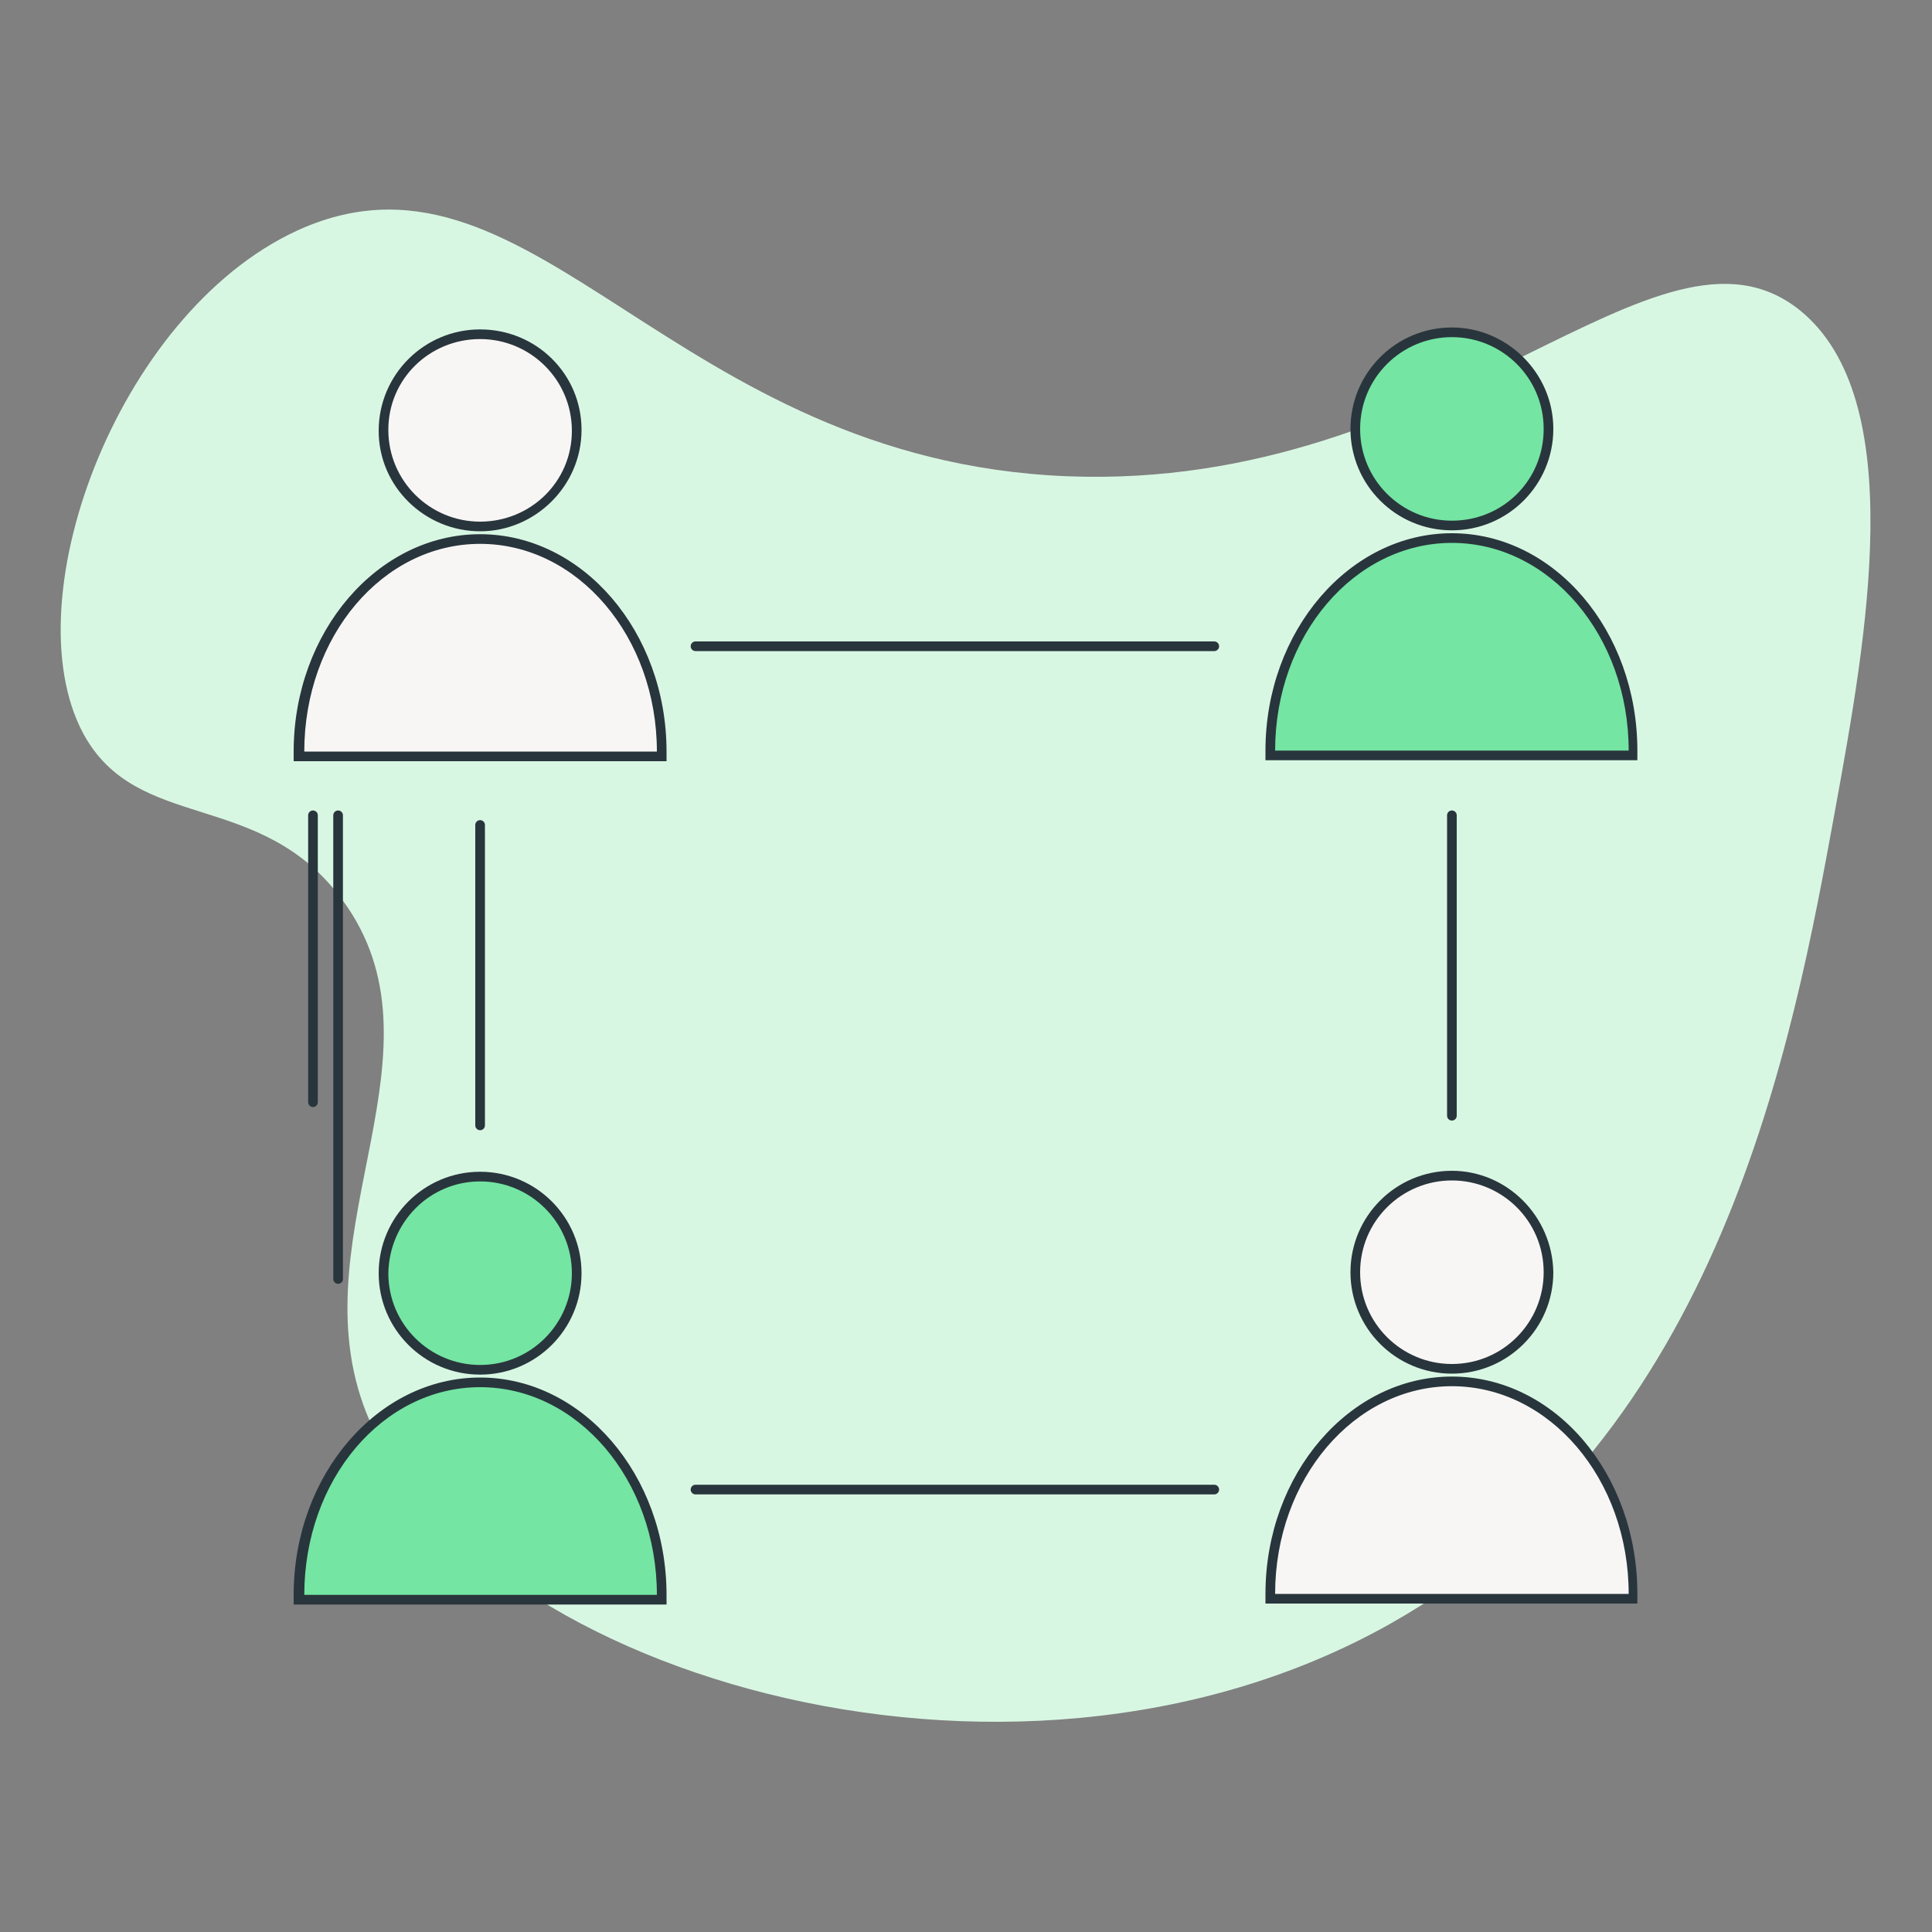 <?xml version="1.0" encoding="utf-8"?>
<!-- Generator: Adobe Illustrator 27.5.0, SVG Export Plug-In . SVG Version: 6.00 Build 0)  -->
<svg version="1.1" xmlns="http://www.w3.org/2000/svg" xmlns:xlink="http://www.w3.org/1999/xlink" x="0px" y="0px"
	 viewBox="0 0 200 200" style="enable-background:new 0 0 200 200;" xml:space="preserve">
<rect x="0" y="0" width="200" height="200" fill="#808080" stroke="none"/>
<style type="text/css">
	.st0{display:none;}
	.st1{display:inline;}
	.st2{fill:#D8F7E3;}
	.st3{fill:#F8F6F5;}
	.st4{fill:#29353C;}
	.st5{fill:none;stroke:#29353C;stroke-linecap:round;stroke-linejoin:round;stroke-miterlimit:10;}
	.st6{fill:#74E5A3;stroke:#29353C;stroke-miterlimit:10;}
	.st7{fill:#29353C;stroke:#29353C;stroke-miterlimit:10;}
	.st8{fill:#74E5A3;stroke:#29353C;stroke-linecap:round;stroke-miterlimit:10;}
	.st9{fill:#DFDFDF;}
	.st10{fill:#F8F6F5;stroke:#29353C;stroke-linecap:round;stroke-miterlimit:10;}
	.st11{fill:#F8F6F5;stroke:#29353C;stroke-miterlimit:10;}
	.st12{fill:none;stroke:#29353C;stroke-linecap:round;stroke-miterlimit:10;}
	.st13{display:inline;fill:#D8F7E3;}
	.st14{fill:#74E5A3;}
</style>
<g id="Layer_1" class="st0">
	<g class="st1">
		<path class="st2" d="M28.6,142.1c18.1,21.5,39.2,26.7,60,31.8c24.4,6,44.3,10.9,63.1-1.8c16.1-10.9,23.1-29.1,32.3-53.6
			c9.7-25.6,15.2-40.1,10-51.7c-7.9-17.6-30.9-6.9-73.9-20C75,33.1,65.6,10.8,42.5,18.7C23,25.2,8.4,48.2,4.8,71.3
			C-0.8,107.1,21.7,133.9,28.6,142.1z"/>
		<g>
			<path class="st3" d="M63.3,183.5c-7.1,0-12.9-5.8-12.9-12.9V30.8c0-7.1,5.8-12.9,12.9-12.9h58.2c7.1,0,12.9,5.8,12.9,12.9v139.8
				c0,7.1-5.8,12.9-12.9,12.9H63.3z"/>
			<path class="st4" d="M121.5,18.5c6.8,0,12.4,5.5,12.4,12.4v139.8c0,6.8-5.5,12.4-12.4,12.4H63.3c-6.8,0-12.4-5.5-12.4-12.4V30.8
				c0-6.8,5.5-12.4,12.4-12.4H121.5 M121.5,17.5H63.3c-7.4,0-13.4,6-13.4,13.4v139.8c0,7.4,6,13.4,13.4,13.4h58.2
				c7.4,0,13.4-6,13.4-13.4V30.8C134.9,23.4,128.9,17.5,121.5,17.5L121.5,17.5z"/>
		</g>
		<line class="st5" x1="82.9" y1="31.8" x2="102" y2="31.8"/>
		<path class="st6" d="M173.3,116.9h-2.5c-1.3,0-2.4-0.8-2.8-2c-0.3-1-0.8-2-1.2-2.9c-0.6-1.2-0.3-2.5,0.6-3.5l1.8-1.8
			c1.2-1.2,1.2-3.1,0-4.2l-6.4-6.4c-1.2-1.2-3.1-1.2-4.3,0l-1.8,1.8c-0.9,0.9-2.3,1.1-3.5,0.6c-0.9-0.5-1.9-0.9-2.9-1.2
			c-1.2-0.4-2-1.6-2-2.8v-2.5c0-1.7-1.3-3-3-3h-9c-0.6,0-1.1,0.2-1.6,0.5v22.7c1-0.5,2.1-0.9,3.2-1.1c0.9-0.2,1.9-0.3,2.9-0.3
			c1,0,1.9,0.1,2.9,0.3c1.7,0.4,3.2,1,4.6,1.9c0.8,0.5,1.5,1.1,2.2,1.8c0.7,0.7,1.3,1.4,1.8,2.2c0.9,1.4,1.6,3,1.9,4.6
			c0.2,0.9,0.3,1.9,0.3,2.9c0,1-0.1,1.9-0.3,2.9c-0.4,1.7-1,3.3-1.9,4.6c-0.5,0.8-1.1,1.6-1.8,2.2c-0.7,0.7-1.4,1.3-2.2,1.8
			c-1.4,0.9-3,1.6-4.6,1.9c-0.9,0.2-1.9,0.3-2.9,0.3c-1,0-1.9-0.1-2.9-0.3c-1.1-0.2-2.2-0.6-3.2-1.1v22.7c0.5,0.3,1,0.5,1.6,0.5h9
			c1.7,0,3-1.3,3-3v-2.5c0-1.3,0.8-2.4,2-2.8c1-0.3,2-0.8,2.9-1.2c1.2-0.6,2.5-0.3,3.5,0.6l1.8,1.8c1.2,1.2,3.1,1.2,4.3,0l6.4-6.4
			c1.2-1.2,1.2-3.1,0-4.3l-1.8-1.8c-0.9-0.9-1.1-2.3-0.6-3.5c0.5-0.9,0.9-1.9,1.2-2.9c0.4-1.2,1.6-2,2.8-2h2.5c1.7,0,3-1.3,3-3v-9
			C176.3,118.3,175,116.9,173.3,116.9z"/>
		<circle class="st7" cx="43.7" cy="37.8" r="1.6"/>
		<circle class="st7" cx="43.7" cy="44.1" r="1.6"/>
		<circle class="st7" cx="43.7" cy="50.3" r="1.6"/>
		<line class="st8" x1="137.5" y1="18.5" x2="137.5" y2="77.4"/>
		<line class="st8" x1="139.6" y1="18.2" x2="139.6" y2="57.4"/>
		<path class="st9" d="M119,115.5c-3.9,4.5-15.6,17.6-35.4,20c-15.9,1.9-28.1-4.2-32.6-6.7v40.3c0,7.7,6.2,13.9,13.9,13.9H120
			c7.7,0,13.9-6.2,13.9-13.9V76.7C133.5,85.5,131.1,101.5,119,115.5z"/>
	</g>
</g>
<g id="Layer_2" class="st0">
	<g class="st1">
		<path class="st2" d="M16.7,62.7c12.4-26.2,30.8-35.2,48.9-44.2c21.2-10.4,38.6-19,58.2-8.3c16.9,9.2,26.7,27.8,39.9,52.7
			c13.8,26.2,21.7,41,19.1,54.4c-3.9,20.4-27,12.5-63.9,33.6c-38.8,22.2-43.2,47.8-65.9,43.1c-19.1-4-37-26.5-44.7-50.9
			C-3.6,105.4,11.9,72.7,16.7,62.7z"/>
		<g>
			<rect x="15.8" y="45.9" class="st3" width="150.8" height="105.8"/>
			<path class="st4" d="M166.1,46.4v104.8H16.3V46.4H166.1 M167.1,45.4h-1H16.3h-1v1v104.8v1h1h149.8h1v-1V46.4V45.4L167.1,45.4z"/>
		</g>
		<rect x="16.3" y="120" class="st9" width="149.9" height="31.3"/>
		<g>
			<path class="st3" d="M29.1,70.9c-2.7,0-4.8-2.2-4.8-4.8v-2c0-2.7,2.2-4.8,4.8-4.8h118.3c2.7,0,4.8,2.2,4.8,4.8v2
				c0,2.7-2.2,4.8-4.8,4.8H29.1z"/>
			<path class="st4" d="M147.5,59.7c2.4,0,4.3,1.9,4.3,4.3v2c0,2.4-1.9,4.3-4.3,4.3H29.1c-2.4,0-4.3-1.9-4.3-4.3v-2
				c0-2.4,1.9-4.3,4.3-4.3H147.5 M147.5,58.7H29.1c-2.9,0-5.3,2.4-5.3,5.3v2c0,2.9,2.4,5.3,5.3,5.3h118.3c2.9,0,5.3-2.4,5.3-5.3v-2
				C152.8,61.1,150.4,58.7,147.5,58.7L147.5,58.7z"/>
		</g>
		<g>
			<path class="st3" d="M29.1,88.4c-2.7,0-4.8-2.2-4.8-4.8v-2c0-2.7,2.2-4.8,4.8-4.8h118.3c2.7,0,4.8,2.2,4.8,4.8v2
				c0,2.7-2.2,4.8-4.8,4.8H29.1z"/>
			<path class="st4" d="M147.5,77.2c2.4,0,4.3,1.9,4.3,4.3v2c0,2.4-1.9,4.3-4.3,4.3H29.1c-2.4,0-4.3-1.9-4.3-4.3v-2
				c0-2.4,1.9-4.3,4.3-4.3H147.5 M147.5,76.2H29.1c-2.9,0-5.3,2.4-5.3,5.3v2c0,2.9,2.4,5.3,5.3,5.3h118.3c2.9,0,5.3-2.4,5.3-5.3v-2
				C152.8,78.6,150.4,76.2,147.5,76.2L147.5,76.2z"/>
		</g>
		<g>
			<path class="st3" d="M29.1,105.8c-2.7,0-4.8-2.2-4.8-4.8v-2c0-2.7,2.2-4.8,4.8-4.8h118.3c2.7,0,4.8,2.2,4.8,4.8v2
				c0,2.7-2.2,4.8-4.8,4.8H29.1z"/>
			<path class="st4" d="M147.5,94.7c2.4,0,4.3,1.9,4.3,4.3v2c0,2.4-1.9,4.3-4.3,4.3H29.1c-2.4,0-4.3-1.9-4.3-4.3v-2
				c0-2.4,1.9-4.3,4.3-4.3H147.5 M147.5,93.7H29.1c-2.9,0-5.3,2.4-5.3,5.3v2c0,2.9,2.4,5.3,5.3,5.3h118.3c2.9,0,5.3-2.4,5.3-5.3v-2
				C152.8,96.1,150.4,93.7,147.5,93.7L147.5,93.7z"/>
		</g>
		<rect x="30.9" y="114.5" class="st6" width="12" height="29.3"/>
		<rect x="54.2" y="124.1" class="st6" width="12" height="19.7"/>
		<rect x="76.3" y="120" class="st6" width="12" height="23.8"/>
		<line class="st10" x1="9.1" y1="46.4" x2="9.1" y2="98.8"/>
		<line class="st10" x1="6.3" y1="46.4" x2="6.3" y2="78.8"/>
		<path class="st6" d="M193.8,102.1l-5.5-5.5c-2.8-2.8-6.9-2.4-9.3,0.8l-34.5,45.8c-2.4,3.1-6.4,3.5-9.2,0.9l-18-17.2
			c-2.8-2.7-7-2.2-9.3,1l-4.7,6.5c-2.3,3.2-1.9,8,0.9,10.7l28.9,27.6l4.4,4.4c2.8,2.8,6.9,2.4,9.3-0.8l47.8-63.4
			C196.8,109.6,196.5,104.8,193.8,102.1z"/>
	</g>
</g>
<g id="Layer_3" class="st0">
	<g class="st1">
		<path class="st2" d="M3.2,105.7c1.1,40.6,44.2,73.5,83.6,75.4c38.7,1.9,64.3-26.5,88.4-53.1c11.5-12.7,25.3-28.4,20.7-40.6
			c-5.1-13.3-26.3-6.8-51-24.7c-23.6-17.1-19.5-34.1-38.2-41.4c-23.9-9.4-51.8,9.9-60.5,15.9C38.4,42.6,2.2,67.7,3.2,105.7z"/>
		<g>
			<path class="st3" d="M40.3,169.2c-4.5,0-8.1-3.6-8.1-8.1V53c0-4.5,3.6-8.1,8.1-8.1h92.4c4.5,0,8.1,3.6,8.1,8.1v108.1
				c0,4.5-3.6,8.1-8.1,8.1H40.3z"/>
			<path class="st4" d="M132.7,45.5c4.2,0,7.6,3.4,7.6,7.6v108.1c0,4.2-3.4,7.6-7.6,7.6H40.3c-4.2,0-7.6-3.4-7.6-7.6V53
				c0-4.2,3.4-7.6,7.6-7.6H132.7 M132.7,44.5H40.3c-4.7,0-8.6,3.9-8.6,8.6v108.1c0,4.7,3.9,8.6,8.6,8.6h92.4c4.7,0,8.6-3.9,8.6-8.6
				V53C141.3,48.3,137.4,44.5,132.7,44.5L132.7,44.5z"/>
		</g>
		<path class="st9" d="M41.5,168.7h90.1c4.8,0,8.8-3.9,8.8-8.8V82.3c-4.1,10.3-10.7,23-21.7,35.3c-5.4,6-12.6,13.9-23.9,19.8
			c-25.5,13.2-52.6,6.1-62,3.1v19.4C32.7,164.8,36.6,168.7,41.5,168.7z"/>
		<g>
			<path class="st3" d="M54.1,82.1c-3.7,0-6.7-3-6.7-6.7v-1.9c0-3.7,3-6.7,6.7-6.7h64.9c3.7,0,6.7,3,6.7,6.7v1.9
				c0,3.7-3,6.7-6.7,6.7H54.1z"/>
			<path class="st4" d="M118.9,67.4c3.4,0,6.2,2.8,6.2,6.2v1.9c0,3.4-2.8,6.2-6.2,6.2H54.1c-3.4,0-6.2-2.8-6.2-6.2v-1.9
				c0-3.4,2.8-6.2,6.2-6.2H118.9 M118.9,66.4H54.1c-3.9,0-7.2,3.2-7.2,7.2v1.9c0,3.9,3.2,7.2,7.2,7.2h64.9c3.9,0,7.2-3.2,7.2-7.2
				v-1.9C126.1,69.6,122.9,66.4,118.9,66.4L118.9,66.4z"/>
		</g>
		<g>
			<path class="st3" d="M54.7,106.8c-3.7,0-6.7-3-6.7-6.7v-1.9c0-3.7,3-6.7,6.7-6.7h64.9c3.7,0,6.7,3,6.7,6.7v1.9
				c0,3.7-3,6.7-6.7,6.7H54.7z"/>
			<path class="st4" d="M119.6,92.1c3.4,0,6.2,2.8,6.2,6.2v1.9c0,3.4-2.8,6.2-6.2,6.2H54.7c-3.4,0-6.2-2.8-6.2-6.2v-1.9
				c0-3.4,2.8-6.2,6.2-6.2H119.6 M119.6,91.1H54.7c-3.9,0-7.2,3.2-7.2,7.2v1.9c0,3.9,3.2,7.2,7.2,7.2h64.9c3.9,0,7.2-3.2,7.2-7.2
				v-1.9C126.7,94.3,123.5,91.1,119.6,91.1L119.6,91.1z"/>
		</g>
		<g>
			<path class="st3" d="M54.7,131.5c-3.7,0-6.7-3-6.7-6.7V123c0-3.7,3-6.7,6.7-6.7h64.9c3.7,0,6.7,3,6.7,6.7v1.9
				c0,3.7-3,6.7-6.7,6.7H54.7z"/>
			<path class="st4" d="M119.6,116.8c3.4,0,6.2,2.8,6.2,6.2v1.9c0,3.4-2.8,6.2-6.2,6.2H54.7c-3.4,0-6.2-2.8-6.2-6.2V123
				c0-3.4,2.8-6.2,6.2-6.2H119.6 M119.6,115.8H54.7c-3.9,0-7.2,3.2-7.2,7.2v1.9c0,3.9,3.2,7.2,7.2,7.2h64.9c3.9,0,7.2-3.2,7.2-7.2
				V123C126.7,119,123.5,115.8,119.6,115.8L119.6,115.8z"/>
		</g>
		<g>
			<path class="st3" d="M54.7,156.4c-3.7,0-6.7-3-6.7-6.7v-1.9c0-3.7,3-6.7,6.7-6.7h64.9c3.7,0,6.7,3,6.7,6.7v1.9
				c0,3.7-3,6.7-6.7,6.7H54.7z"/>
			<path class="st4" d="M119.6,141.7c3.4,0,6.2,2.8,6.2,6.2v1.9c0,3.4-2.8,6.2-6.2,6.2H54.7c-3.4,0-6.2-2.8-6.2-6.2v-1.9
				c0-3.4,2.8-6.2,6.2-6.2H119.6 M119.6,140.7H54.7c-3.9,0-7.2,3.2-7.2,7.2v1.9c0,3.9,3.2,7.2,7.2,7.2h64.9c3.9,0,7.2-3.2,7.2-7.2
				v-1.9C126.7,143.9,123.5,140.7,119.6,140.7L119.6,140.7z"/>
		</g>
		<polygon class="st6" points="104.9,91 104.9,131.3 128,156 175.7,141 175.7,95.1 151.9,81.2 		"/>
		<polyline class="st6" points="128,156 128,104.8 104.9,91 		"/>
		<line class="st11" x1="128" y1="104.8" x2="175.7" y2="95.1"/>
		<line class="st11" x1="117.6" y1="98.6" x2="163.9" y2="88.3"/>
		<path class="st6" d="M60.5,53.5H114c0.2-1.7,0.5-7.3-3.7-12.7c-3.1-4-7.1-5.9-9.1-6.6c0-6.6-6.3-12-14-12c-7.6,0-13.9,5.4-13.9,12
			c-1.9,0.6-5.9,2-9.1,5.6C59,45.6,60.2,52.4,60.5,53.5z"/>
		<circle class="st7" cx="26.9" cy="52.1" r="1.7"/>
		<circle class="st7" cx="26.9" cy="58.5" r="1.7"/>
		<circle class="st7" cx="26.9" cy="65" r="1.7"/>
		<line class="st10" x1="21.1" y1="48.9" x2="21.1" y2="97.9"/>
		<line class="st10" x1="18.4" y1="48.9" x2="18.4" y2="79.2"/>
	</g>
</g>
<g id="Layer_4" class="st0">
	<g class="st1">
		<path class="st2" d="M196.1,91c-5-43.7-51.2-75.3-90.9-73.9c-38.9,1.4-61.8,34.3-83.4,65.1C11.6,97-0.8,115.1,5,127.9
			c6.3,13.9,26.9,5,53.4,22.1c25.2,16.3,22.7,35,42.2,41.2c24.8,8,50.9-15.3,59-22.5C166.9,162.1,200.7,131.9,196.1,91z"/>
		<path class="st6" d="M123.6,86.7l1.7-1.7c1.1-1.1,1.1-2.9,0-4l-6-6c-1.1-1.1-2.9-1.1-4,0l-1.7,1.7c-0.9,0.9-2.2,1.1-3.3,0.5
			c-0.9-0.4-1.8-0.8-2.7-1.1c-1.1-0.4-1.9-1.5-1.9-2.7V71c0-1.6-1.3-2.8-2.8-2.8h-8.5c-1.6,0-2.8,1.3-2.8,2.8v2.4
			c0,1.2-0.8,2.3-1.9,2.7c-0.9,0.3-1.9,0.7-2.7,1.1c-1.1,0.5-2.4,0.3-3.3-0.5L81.8,75c-1.1-1.1-2.9-1.1-4,0l-3,3l-3,3
			c-1.1,1.1-1.1,2.9,0,4l1.7,1.7c0.9,0.9,1.1,2.2,0.5,3.3c-0.4,0.9-0.8,1.8-1.1,2.7c-0.4,1.1-1.5,1.9-2.7,1.9h-2.4
			c-1.6,0-2.8,1.3-2.8,2.8v8.5c0,1.6,1.3,2.8,2.8,2.8h2.4c1.2,0,2.3,0.8,2.7,1.9c0.3,0.9,0.7,1.9,1.1,2.7c0.5,1.1,0.3,2.4-0.5,3.3
			l-1.7,1.7c-1.1,1.1-1.1,2.9,0,4l3,3l3,3c1.1,1.1,2.9,1.1,4,0l1.7-1.7c0.9-0.9,2.2-1.1,3.3-0.5c0.9,0.4,1.8,0.8,2.7,1.1
			c1.1,0.4,1.9,1.5,1.9,2.7v2.4c0,1.6,1.3,2.8,2.8,2.8h8.5c1.6,0,2.8-1.3,2.8-2.8v-2.4c0-1.2,0.8-2.3,1.9-2.7
			c0.9-0.3,1.9-0.7,2.7-1.1c1.1-0.5,2.4-0.3,3.3,0.5l1.7,1.7c1.1,1.1,2.9,1.1,4,0l6-6c1.1-1.1,1.1-2.9,0-4l-1.7-1.7
			c-0.9-0.9-1.1-2.2-0.5-3.3c0.4-0.9,0.8-1.8,1.1-2.7c0.4-1.1,1.5-1.9,2.7-1.9h2.4c1.6,0,2.8-1.3,2.8-2.8v-8.5
			c0-1.6-1.3-2.8-2.8-2.8h-2.4c-1.2,0-2.3-0.8-2.7-1.9c-0.3-0.9-0.7-1.9-1.1-2.7C122.6,88.9,122.8,87.6,123.6,86.7z M111.3,104.5
			c-0.3,1.6-1,3.1-1.8,4.4c-0.5,0.8-1.1,1.5-1.7,2.1c-0.6,0.6-1.3,1.2-2.1,1.7c-1.3,0.9-2.8,1.5-4.4,1.8c-0.9,0.2-1.8,0.3-2.7,0.3
			c-0.9,0-1.8-0.1-2.7-0.3c-1.6-0.3-3.1-1-4.4-1.8c-0.8-0.5-1.5-1.1-2.1-1.7c-0.6-0.6-1.2-1.3-1.7-2.1c-0.9-1.3-1.5-2.8-1.8-4.4
			c-0.2-0.9-0.3-1.8-0.3-2.7c0-0.9,0.1-1.8,0.3-2.7c0.3-1.6,1-3.1,1.8-4.4c0.5-0.8,1.1-1.5,1.7-2.1c0.6-0.6,1.3-1.2,2.1-1.7
			c1.3-0.9,2.8-1.5,4.4-1.8c0.9-0.2,1.8-0.3,2.7-0.3c0.9,0,1.8,0.1,2.7,0.3c1.6,0.3,3.1,1,4.4,1.8c0.8,0.5,1.5,1.1,2.1,1.7
			c0.6,0.6,1.2,1.3,1.7,2.1c0.9,1.3,1.5,2.8,1.8,4.4c0.2,0.9,0.3,1.8,0.3,2.7C111.6,102.7,111.5,103.6,111.3,104.5z"/>
		<g>
			<g>
				<path class="st3" d="M162.4,99.7c-6,0-10.9-4.9-10.9-10.9s4.9-10.9,10.9-10.9s10.9,4.9,10.9,10.9S168.4,99.7,162.4,99.7z"/>
				<path class="st4" d="M162.4,78.3c5.8,0,10.4,4.7,10.4,10.4s-4.7,10.4-10.4,10.4S152,94.5,152,88.8S156.6,78.3,162.4,78.3
					 M162.4,77.3c-6.3,0-11.4,5.1-11.4,11.4s5.1,11.4,11.4,11.4s11.4-5.1,11.4-11.4S168.7,77.3,162.4,77.3L162.4,77.3z"/>
			</g>
			<g>
				<path class="st3" d="M141.8,126v-0.5c0-13.4,9.3-24.2,20.6-24.2s20.6,10.9,20.6,24.2v0.5H141.8z"/>
				<path class="st4" d="M162.4,101.8c11.1,0,20.1,10.6,20.1,23.7h-40.3C142.3,112.4,151.3,101.8,162.4,101.8 M162.4,100.8
					c-11.7,0-21.1,11.1-21.1,24.7v1h1h40.3h1v-1C183.6,111.9,174.1,100.8,162.4,100.8L162.4,100.8z"/>
			</g>
		</g>
		<g>
			<g>
				<path class="st3" d="M98.6,33.9c-6,0-10.9-4.9-10.9-10.9s4.9-10.9,10.9-10.9S109.5,17,109.5,23S104.6,33.9,98.6,33.9z"/>
				<path class="st4" d="M98.6,12.6c5.8,0,10.4,4.7,10.4,10.4s-4.7,10.4-10.4,10.4S88.1,28.8,88.1,23S92.8,12.6,98.6,12.6
					 M98.6,11.6c-6.3,0-11.4,5.1-11.4,11.4s5.1,11.4,11.4,11.4S110,29.3,110,23S104.9,11.6,98.6,11.6L98.6,11.6z"/>
			</g>
			<g>
				<path class="st3" d="M77.9,60.2v-0.5c0-13.4,9.3-24.2,20.6-24.2s20.6,10.9,20.6,24.2v0.5H77.9z"/>
				<path class="st4" d="M98.6,36c11.1,0,20.1,10.6,20.1,23.7H78.4C78.4,46.6,87.4,36,98.6,36 M98.6,35c-11.7,0-21.1,11.1-21.1,24.7
					v1h1h40.3h1v-1C119.7,46.1,110.2,35,98.6,35L98.6,35z"/>
			</g>
		</g>
		<g>
			<g>
				<circle class="st3" cx="37.6" cy="90" r="10.9"/>
				<path class="st4" d="M37.6,79.6C43.4,79.6,48,84.2,48,90s-4.7,10.4-10.4,10.4S27.2,95.8,27.2,90S31.8,79.6,37.6,79.6 M37.6,78.6
					c-6.3,0-11.4,5.1-11.4,11.4s5.1,11.4,11.4,11.4S49,96.3,49,90S43.9,78.6,37.6,78.6L37.6,78.6z"/>
			</g>
			<g>
				<path class="st3" d="M16.9,127.3v-0.5c0-13.4,9.3-24.2,20.6-24.2s20.6,10.9,20.6,24.2v0.5H16.9z"/>
				<path class="st4" d="M37.6,103c11.1,0,20.1,10.6,20.1,23.7H17.4C17.4,113.7,26.5,103,37.6,103 M37.6,102
					c-11.7,0-21.1,11.1-21.1,24.7v1h1h40.3h1v-1C58.7,113.1,49.2,102,37.6,102L37.6,102z"/>
			</g>
		</g>
		<g>
			<g>
				<path class="st3" d="M98.6,161.6c-6,0-10.9-4.9-10.9-10.9s4.9-10.9,10.9-10.9s10.9,4.9,10.9,10.9S104.6,161.6,98.6,161.6z"/>
				<path class="st4" d="M98.6,140.3c5.8,0,10.4,4.7,10.4,10.4c0,5.8-4.7,10.4-10.4,10.4s-10.4-4.7-10.4-10.4
					C88.1,144.9,92.8,140.3,98.6,140.3 M98.6,139.3c-6.3,0-11.4,5.1-11.4,11.4c0,6.3,5.1,11.4,11.4,11.4S110,157,110,150.7
					C110,144.4,104.9,139.3,98.6,139.3L98.6,139.3z"/>
			</g>
			<g>
				<path class="st3" d="M77.9,187.9v-0.5c0-13.4,9.3-24.2,20.6-24.2s20.6,10.9,20.6,24.2v0.5H77.9z"/>
				<path class="st4" d="M98.6,163.7c11.1,0,20.1,10.6,20.1,23.7H78.4C78.4,174.3,87.4,163.7,98.6,163.7 M98.6,162.7
					c-11.7,0-21.1,11.1-21.1,24.7v1h1h40.3h1v-1C119.7,173.8,110.2,162.7,98.6,162.7L98.6,162.7z"/>
			</g>
		</g>
		<polyline class="st12" points="37.6,68.2 37.6,39.8 64.9,39.8 		"/>
		<polyline class="st12" points="162.4,68.2 162.4,39.8 135.1,39.8 		"/>
		<polyline class="st12" points="37.6,135.4 37.6,163.8 64.9,163.8 		"/>
		<polyline class="st12" points="162.4,135.4 162.4,163.8 135.1,163.8 		"/>
		<line class="st10" x1="178.5" y1="38.8" x2="178.5" y2="91.9"/>
		<line class="st10" x1="175.6" y1="38.8" x2="175.6" y2="71.6"/>
		<circle class="st7" cx="53.3" cy="169.7" r="1.8"/>
		<circle class="st7" cx="46.3" cy="169.7" r="1.8"/>
		<circle class="st7" cx="39.4" cy="169.7" r="1.8"/>
	</g>
</g>
<g id="Layer_5" class="st0">
	<g class="st1">
		<path class="st2" d="M18.5,157.3c9,1.9,12.2-15.1,27-19.8c28.5-9,50.8,42.6,88.9,41.8c26.3-0.5,50.5-25.8,58.5-50.9
			c12.7-39.7-14.3-81.7-47.9-98.8c-46.6-23.8-93.5,6.8-98.1,9.9C43,42.2,9.5,65.6,4.5,105.6C1.7,127.7,7.6,155,18.5,157.3z"/>
		
			<rect x="52.2" y="29.6" transform="matrix(0.995 9.532481e-02 -9.532481e-02 0.995 9.752 -9.868)" class="st11" width="111.8" height="135.1"/>
		
			<rect x="38.5" y="29.6" transform="matrix(0.988 -0.152 0.152 0.988 -13.663 15.478)" class="st6" width="111.8" height="135.1"/>
		<g>
			<rect x="41.6" y="36.8" class="st3" width="112.8" height="136.1"/>
			<path class="st4" d="M154,37.3v135.1H42.1V37.3H154 M155,36.3h-1H42.1h-1v1v135.1v1h1H154h1v-1V37.3V36.3L155,36.3z"/>
		</g>
		<path class="st9" d="M136.2,130.1c-4.4,4.1-17.2,15.7-37.7,20c-25.5,5.4-46.8-3.8-56.3-9.1v31.4H154v-66.9
			C150.5,113.1,145,121.9,136.2,130.1z"/>
		<rect x="69.6" y="94" class="st6" width="11.9" height="69.4"/>
		<rect x="92.7" y="116.7" class="st6" width="11.9" height="46.6"/>
		<rect x="114.6" y="106.8" class="st6" width="11.9" height="56.5"/>
		<g>
			<line class="st8" x1="58" y1="58.2" x2="139.3" y2="58.2"/>
			<line class="st8" x1="58" y1="64.8" x2="139.3" y2="64.8"/>
			<line class="st8" x1="58" y1="71.4" x2="139.3" y2="71.4"/>
			<line class="st8" x1="58" y1="78" x2="139.3" y2="78"/>
		</g>
		<circle class="st7" cx="186.2" cy="40.7" r="1.8"/>
		<circle class="st7" cx="186.2" cy="47.5" r="1.8"/>
		<circle class="st7" cx="186.2" cy="54.3" r="1.8"/>
		<line class="st10" x1="180.1" y1="37.3" x2="180.1" y2="89.2"/>
		<line class="st10" x1="177.3" y1="37.3" x2="177.3" y2="69.4"/>
	</g>
</g>
<g id="Layer_6" class="st0">
	<g class="st1">
		<path class="st2" d="M172.6,28.5c-9.1-0.5-9.6,16.5-23.4,23.3c-26.4,13.1-56-33.9-93-27.5C30.6,28.9,10.8,57.1,6.7,82.9
			c-6.4,40.7,26.2,77.6,61.5,89.2c49.1,16.2,90.2-20.7,94.2-24.3c3.5-3.3,32.7-31.1,31.6-70.9C193.5,54.9,183.7,29.1,172.6,28.5z"/>
		<g>
			<g>
				<g>
					<rect x="60.6" y="24.5" class="st3" width="78.8" height="71.8"/>
					<path class="st4" d="M138.9,25v70.8H61.1V25H138.9 M139.9,24h-1H61.1h-1v1v70.8v1h1h77.8h1v-1V25V24L139.9,24z"/>
				</g>
				<path class="st6" d="M88.1,25v25.9l11.5-4.2c4.1,1.4,8.2,2.7,12.3,4.1c0-8.6,0-17.2,0-25.9C104,25,96,25,88.1,25z"/>
				<line class="st10" x1="67.7" y1="75.9" x2="92.3" y2="75.9"/>
				<line class="st10" x1="67.7" y1="81.7" x2="108.4" y2="81.7"/>
			</g>
			<g>
				<g>
					<rect x="20.3" y="97.1" class="st3" width="78.8" height="71.8"/>
					<path class="st4" d="M98.6,97.6v70.8H20.8V97.6H98.6 M99.6,96.6h-1H20.8h-1v1v70.8v1h1h77.8h1v-1V97.6V96.6L99.6,96.6z"/>
				</g>
				<path class="st6" d="M47.8,97.6v25.9l11.5-4.2c4.1,1.4,8.2,2.7,12.3,4.1c0-8.6,0-17.2,0-25.9C63.7,97.6,55.8,97.6,47.8,97.6z"/>
				<line class="st10" x1="27.4" y1="148.5" x2="52" y2="148.5"/>
				<line class="st10" x1="27.4" y1="154.2" x2="68.1" y2="154.2"/>
			</g>
			<g>
				<g>
					<rect x="99.5" y="97.1" class="st3" width="78.8" height="71.8"/>
					<path class="st4" d="M177.8,97.6v70.8H100V97.6H177.8 M178.8,96.6h-1H100h-1v1v70.8v1h1h77.8h1v-1V97.6V96.6L178.8,96.6z"/>
				</g>
				<path class="st6" d="M127,97.6v25.9l11.5-4.2c4.1,1.4,8.2,2.7,12.3,4.1c0-8.6,0-17.2,0-25.9C142.9,97.6,135,97.6,127,97.6z"/>
				<line class="st10" x1="106.6" y1="148.5" x2="131.2" y2="148.5"/>
				<line class="st10" x1="106.6" y1="154.2" x2="147.3" y2="154.2"/>
			</g>
		</g>
		<line class="st10" x1="54.8" y1="25.3" x2="54.8" y2="76.6"/>
		<line class="st10" x1="52" y1="25.3" x2="52" y2="57"/>
	</g>
</g>
<g id="Layer_7" class="st0">
	<g class="st1">
		<path class="st2" d="M33.6,92.9c11.8,15.9-4.4,35.1,2.3,53.8c10.1,28,68.4,46.3,109.4,23.3c35.2-19.8,42.9-62,47.4-86.8
			c3.3-18.1,7.9-43.6-3.8-53c-15.2-12.1-37.2,19.4-78,17.7c-41.9-1.8-56.5-36.7-81.1-26.5C10.1,29.5-1.7,60.7,6,75.2
			C11.8,86,24.8,81.1,33.6,92.9z"/>
		<line class="st10" x1="81.5" y1="87.8" x2="81.5" y2="67.7"/>
		<line class="st10" x1="43.4" y1="111.9" x2="43.4" y2="128.3"/>
		<line class="st10" x1="155.4" y1="88.4" x2="155.4" y2="72.1"/>
		<line class="st10" x1="118.4" y1="111.9" x2="118.4" y2="131.1"/>
		<line class="st10" x1="20.3" y1="99.9" x2="179" y2="99.9"/>
		<circle class="st6" cx="43.4" cy="99.9" r="12.1"/>
		<circle class="st6" cx="81.5" cy="99.9" r="12.1"/>
		<circle class="st6" cx="118.4" cy="99.9" r="12.1"/>
		<circle class="st6" cx="155.4" cy="100.5" r="12.1"/>
		<rect x="61.3" y="37.3" class="st11" width="40.4" height="40.4"/>
		<rect x="23.3" y="122.3" class="st11" width="40.4" height="40.4"/>
		<rect x="98.2" y="122.3" class="st11" width="40.4" height="40.4"/>
		<rect x="135.2" y="37.3" class="st11" width="40.4" height="40.4"/>
		<line class="st10" x1="20.3" y1="122.3" x2="20.3" y2="162.7"/>
		<line class="st10" x1="17.6" y1="122.3" x2="17.6" y2="147.3"/>
		<circle class="st7" cx="180.7" cy="51.9" r="1.7"/>
		<circle class="st7" cx="180.7" cy="45.5" r="1.7"/>
		<circle class="st7" cx="180.7" cy="39" r="1.7"/>
	</g>
</g>
<g id="Layer_8" class="st0">
	<g class="st1">
		<circle class="st7" cx="139.9" cy="162.6" r="1.9"/>
		<circle class="st7" cx="147.1" cy="162.6" r="1.9"/>
		<circle class="st7" cx="154.3" cy="162.6" r="1.9"/>
		<path class="st2" d="M169.8,111.4c-10.1-18.4,8.1-37.6,3.3-58.5C166,21.6,109.8-3.8,66.6,17.2c-37.1,18.1-49.2,63.1-56.2,89.5
			C5.3,125.9-2,153.2,8.7,164.5c13.9,14.6,39.1-17.4,79.5-11.7c41.6,5.9,52.5,45.1,78,36.4c20.4-6.9,35.4-39.6,29.2-56
			C190.8,121,177.3,125,169.8,111.4z"/>
		<rect x="48" y="125" class="st6" width="98.1" height="15.4"/>
		<rect x="38" y="140.4" class="st6" width="118.2" height="15.4"/>
		<path class="st11" d="M106.7,23.1H87.5c-17.7,0-32,14.3-32,32V125h83.2V55.1C138.7,37.5,124.3,23.1,106.7,23.1z"/>
		<path class="st9" d="M56.2,101.4c7.1,2.7,22.2,7.3,40.2,3.3c13.8-3,23.6-9.8,27.9-12.8c6.1-4.4,10.7-8.8,13.7-12.3v44.7H56.2
			C56.2,116.7,56.2,109.1,56.2,101.4z"/>
		<circle class="st11" cx="97.1" cy="104.8" r="6.4"/>
		<path class="st11" d="M103.1,92.2c-7,0.1-4.3,0-11.4,0.1c-1.1-15.5-2.2-31-3.3-46.5c-0.1-2.1,1.2-3.8,3-3.8h11
			c1.9,0,3.4,1.9,3.3,4.2C104.8,61.5,104,76.8,103.1,92.2z"/>
		<line class="st10" x1="55.5" y1="36.6" x2="38" y2="19.1"/>
		<line class="st10" x1="48" y1="76.4" x2="22.4" y2="76.4"/>
		<line class="st10" x1="139.6" y1="37.1" x2="157.1" y2="19.6"/>
		<line class="st10" x1="147.1" y1="76.8" x2="172.7" y2="76.8"/>
		<circle class="st7" cx="138.9" cy="160.7" r="1.9"/>
		<circle class="st7" cx="146.1" cy="160.7" r="1.9"/>
		<circle class="st7" cx="153.4" cy="160.7" r="1.9"/>
	</g>
</g>
<g id="Layer_9" class="st0">
	<g class="st1">
		<path class="st2" d="M29.9,142.8C47.7,163.9,68.4,169,88.9,174c24,5.9,43.5,10.7,61.9-1.8c15.8-10.7,22.6-28.6,31.7-52.6
			c9.5-25.2,14.9-39.4,9.8-50.8c-7.8-17.3-30.3-6.8-72.5-19.6C75.5,35.8,66.2,13.9,43.5,21.6c-19.1,6.5-33.5,29-37,51.7
			C1,108.4,23.1,134.7,29.9,142.8z"/>
		<g>
			<rect x="25.9" y="41.5" class="st11" width="147.8" height="7.8"/>
			<rect x="25.9" y="67.5" class="st11" width="147.8" height="7.8"/>
			<rect x="31.7" y="49.3" class="st11" width="10.2" height="18.2"/>
			<rect x="72.4" y="49.3" class="st11" width="10.2" height="18.2"/>
			<rect x="115" y="49.2" class="st11" width="10.2" height="18.3"/>
			<rect x="157.6" y="49.3" class="st11" width="10.2" height="18.2"/>
		</g>
		<g>
			<rect x="26.1" y="83.1" class="st6" width="147.8" height="7.8"/>
			<rect x="26.1" y="109.1" class="st6" width="147.8" height="7.8"/>
			<rect x="32" y="90.9" class="st6" width="10.2" height="18.2"/>
			<rect x="72.7" y="90.9" class="st6" width="10.2" height="18.2"/>
			<rect x="115.3" y="90.8" class="st6" width="10.2" height="18.3"/>
			<rect x="157.9" y="90.9" class="st6" width="10.2" height="18.2"/>
		</g>
		<g>
			<rect x="26.1" y="124.7" class="st11" width="147.8" height="7.8"/>
			<rect x="26.1" y="150.7" class="st11" width="147.8" height="7.8"/>
			<rect x="32" y="132.5" class="st11" width="10.2" height="18.2"/>
			<rect x="72.7" y="132.5" class="st11" width="10.2" height="18.2"/>
			<rect x="115.3" y="132.4" class="st11" width="10.2" height="18.3"/>
			<rect x="157.9" y="132.5" class="st11" width="10.2" height="18.2"/>
		</g>
		<line class="st10" x1="22.7" y1="41.5" x2="22.7" y2="88.3"/>
		<line class="st10" x1="20.2" y1="41.5" x2="20.2" y2="70.4"/>
	</g>
</g>
<g id="Layer_10" class="st0">
	<g class="st1">
		<path class="st2" d="M141.2,189.8c42.5-19.3,59.4-76.4,44.9-116c-14.1-38.8-54.9-51.3-93-63C74.9,5.3,52.5-1.2,41.5,8.8
			c-12,11,3.8,28.8-4.9,61.1C28.4,100.7,8.8,104.3,8.8,126c0.1,27.7,32,46.4,42.1,52.3C59.8,183.6,101.4,207.9,141.2,189.8z"/>
		
			<rect x="33.7" y="31.2" transform="matrix(0.995 9.532481e-02 -9.532481e-02 0.995 10.395 -8.516)" class="st6" width="121.4" height="146.6"/>
		<g>
			
				<rect x="48.8" y="28.6" transform="matrix(0.969 -0.249 0.249 0.969 -22.027 30.632)" class="st3" width="122.4" height="147.6"/>
			<path class="st4" d="M150.5,16.2l36.5,142L69.5,188.5L33,46.5L150.5,16.2 M151.2,15l-1,0.2L32.7,45.5l-1,0.2l0.2,1l36.5,142
				l0.2,1l1-0.2l117.5-30.2l1-0.2l-0.2-1L151.5,16L151.2,15L151.2,15z"/>
		</g>
		<path class="st9" d="M156.9,118.5c-3.6,5.6-13.8,21.2-34.2,31.3c-25.3,12.5-50.2,8.6-61.7,5.7l8.5,33L187,158.2l-18.1-70.4
			C167.3,96.8,163.9,107.6,156.9,118.5z"/>
		<circle class="st7" cx="94.3" cy="39.5" r="1.9"/>
		<g>
			<line class="st8" x1="57.4" y1="70.2" x2="142.8" y2="48.2"/>
			<line class="st8" x1="59.2" y1="77.1" x2="144.6" y2="55.1"/>
			<line class="st8" x1="61" y1="84" x2="146.4" y2="62.1"/>
			<line class="st8" x1="62.7" y1="91" x2="148.2" y2="69"/>
		</g>
		<g>
			<path class="st4" d="M114.1,130.3l-1-3.8c-2.7,0.6-5.5,0.5-7.3,0l0-5c1.9,0.5,4.5,0.7,7.1,0.1c2.3-0.6,3.6-1.9,3.2-3.5
				c-0.4-1.5-1.9-2.2-5.2-2.4c-4.7-0.3-8.1-1.6-9.1-5.5c-0.9-3.5,0.9-7,5-8.9l-1-3.8l3.9-1l0.9,3.5c2.7-0.6,4.7-0.5,6.2-0.2l0,4.8
				c-1.2-0.2-3.2-0.6-6.1,0.1c-2.6,0.7-3.2,2-2.9,3.1c0.3,1.3,2,1.8,5.7,2.2c5.2,0.5,7.7,2.2,8.6,5.8c0.9,3.6-0.8,7.3-5.2,9.3
				l1.1,4.1L114.1,130.3z"/>
		</g>
		<circle class="st7" cx="177" cy="23.7" r="1.9"/>
		<circle class="st7" cx="177" cy="31.1" r="1.9"/>
		<circle class="st7" cx="177" cy="38.5" r="1.9"/>
		<line class="st10" x1="170.3" y1="20.1" x2="170.3" y2="76.4"/>
		<line class="st10" x1="167.3" y1="20.1" x2="167.3" y2="54.9"/>
	</g>
</g>
<g id="Layer_11" class="st0">
	<path class="st13" d="M71.8,178.8c27.5,7.8,48.3,0.1,68.8-7.6c24-8.9,43.6-16.2,52.2-37.6c7.4-18.4,2.8-37.8-3.4-63.7
		c-6.5-27.2-10.1-42.6-21.2-49.4c-16.8-10.3-30,11.8-73.7,25.4c-45.9,14.3-66.6,0.9-81.6,20.7c-12.6,16.7-11.9,44.5-1.7,66
		C26.9,166.1,61.2,175.8,71.8,178.8z"/>
	<g class="st1">
		<rect x="41.7" y="71.4" class="st9" width="116.5" height="95"/>
		<polygon class="st11" points="100,33.6 29.7,58.2 29.7,166.4 41.7,166.4 41.7,71.4 158.3,71.4 158.3,166.4 170.3,166.4 
			170.3,58.2 		"/>
		<g>
			<rect x="59.6" y="84.1" class="st6" width="27.5" height="27.2"/>
			<rect x="70" y="84.1" class="st11" width="6.8" height="13.3"/>
		</g>
		<g>
			<rect x="59.6" y="111.3" class="st6" width="27.5" height="27.5"/>
			<rect x="70" y="111.3" class="st11" width="6.8" height="11.3"/>
		</g>
		<g>
			<rect x="59.6" y="138.8" class="st6" width="27.5" height="27.5"/>
			<rect x="70" y="138.8" class="st11" width="6.8" height="11.3"/>
		</g>
		<g>
			<rect x="87.1" y="111.3" class="st6" width="27.5" height="27.5"/>
			<rect x="97.5" y="111.3" class="st11" width="6.8" height="11.3"/>
		</g>
		<g>
			<rect x="87.1" y="138.8" class="st6" width="27.5" height="27.5"/>
			<rect x="97.5" y="138.8" class="st11" width="6.8" height="11.3"/>
		</g>
		<g>
			<rect x="114.6" y="111.3" class="st6" width="27.5" height="27.5"/>
			<rect x="125" y="111.3" class="st11" width="6.8" height="11.3"/>
		</g>
		<g>
			<rect x="114.6" y="138.8" class="st6" width="27.5" height="27.5"/>
			<rect x="125" y="138.8" class="st11" width="6.8" height="11.3"/>
		</g>
		<line class="st10" x1="150.9" y1="76.1" x2="150.9" y2="129.6"/>
		<line class="st10" x1="148" y1="76.1" x2="148" y2="109.2"/>
		<circle class="st7" cx="107.9" cy="53.8" r="1.8"/>
		<circle class="st7" cx="100.9" cy="53.8" r="1.8"/>
		<circle class="st7" cx="93.9" cy="53.8" r="1.8"/>
	</g>
</g>
<g id="Layer_12" class="st0">
	<path class="st13" d="M52.1,190.7c9.1-3.1,2.9-20,13.7-32.1c20.7-23.2,68.2,11.1,101.9-9.8c23.2-14.4,31.6-49.9,25.4-76.8
		C183.3,29.7,136.9,6.5,97.7,9c-54.4,3.5-80.2,55.8-82.6,61c-2.2,4.6-19.7,43.4-3,81.9C21.3,173.1,41.1,194.5,52.1,190.7z"/>
	<g class="st1">
		<path class="st11" d="M130,81.4l2.1-2.1c1.4-1.4,1.4-3.6,0-5l-7.4-7.4c-1.4-1.4-3.6-1.4-5,0l-2.1,2.1c-1.1,1.1-2.7,1.3-4,0.7
			c-1.1-0.5-2.2-1-3.4-1.4c-1.4-0.5-2.4-1.8-2.4-3.3v-3c0-1.9-1.6-3.5-3.5-3.5H93.7c-1.9,0-3.5,1.6-3.5,3.5v3c0,1.5-1,2.8-2.4,3.3
			c-1.2,0.4-2.3,0.9-3.4,1.4c-1.4,0.7-3,0.4-4-0.7l-2.1-2.1c-1.4-1.4-3.6-1.4-5,0l-3.7,3.7l-3.7,3.7c-1.4,1.4-1.4,3.6,0,5l2.1,2.1
			c1.1,1.1,1.3,2.7,0.7,4c-0.5,1.1-1,2.2-1.4,3.4c-0.5,1.4-1.8,2.4-3.3,2.4h-3c-1.9,0-3.5,1.6-3.5,3.5v10.5c0,1.9,1.6,3.5,3.5,3.5h3
			c1.5,0,2.8,1,3.3,2.4c0.4,1.2,0.9,2.3,1.4,3.4c0.7,1.4,0.4,3-0.7,4l-2.1,2.1c-1.4,1.4-1.4,3.6,0,5l3.7,3.7l3.7,3.7
			c1.4,1.4,3.6,1.4,5,0l2.1-2.1c1.1-1.1,2.7-1.3,4-0.7c1.1,0.5,2.2,1,3.4,1.4c1.4,0.5,2.4,1.8,2.4,3.3v3c0,1.9,1.6,3.5,3.5,3.5h10.5
			c1.9,0,3.5-1.6,3.5-3.5v-3c0-1.5,1-2.8,2.4-3.3c1.2-0.4,2.3-0.9,3.4-1.4c1.4-0.7,3-0.4,4,0.7l2.1,2.1c1.4,1.4,3.6,1.4,5,0l7.4-7.4
			c1.4-1.4,1.4-3.6,0-5l-2.1-2.1c-1.1-1.1-1.3-2.7-0.7-4c0.5-1.1,1-2.2,1.4-3.4c0.5-1.4,1.8-2.4,3.3-2.4h3c1.9,0,3.5-1.6,3.5-3.5
			V94.7c0-1.9-1.6-3.5-3.5-3.5h-3c-1.5,0-2.8-1-3.3-2.4c-0.4-1.2-0.9-2.3-1.4-3.4C128.7,84.1,129,82.4,130,81.4z M114.7,103.3
			c-0.4,2-1.2,3.8-2.3,5.4c-0.6,0.9-1.3,1.8-2.1,2.6c-0.8,0.8-1.7,1.5-2.6,2.1c-1.6,1.1-3.5,1.8-5.4,2.3c-1.1,0.2-2.2,0.4-3.3,0.4
			c-1.1,0-2.3-0.1-3.3-0.4c-2-0.4-3.8-1.2-5.4-2.3c-0.9-0.6-1.8-1.3-2.6-2.1c-0.8-0.8-1.5-1.7-2.1-2.6c-1.1-1.6-1.8-3.5-2.3-5.4
			c-0.2-1.1-0.4-2.2-0.4-3.3c0-1.1,0.1-2.3,0.4-3.3c0.4-2,1.2-3.8,2.3-5.4c0.6-0.9,1.3-1.8,2.1-2.6c0.8-0.8,1.7-1.5,2.6-2.1
			c1.6-1.1,3.5-1.8,5.4-2.3c1.1-0.2,2.2-0.4,3.3-0.4c1.1,0,2.3,0.1,3.3,0.4c2,0.4,3.8,1.2,5.4,2.3c0.9,0.6,1.8,1.3,2.6,2.1
			c0.8,0.8,1.5,1.7,2.1,2.6c1.1,1.6,1.8,3.5,2.3,5.4c0.2,1.1,0.4,2.2,0.4,3.3C115.1,101.1,115,102.3,114.7,103.3z"/>
		<circle class="st6" cx="40.8" cy="39.5" r="12"/>
		<circle class="st6" cx="159.2" cy="39.5" r="12"/>
		<circle class="st6" cx="99" cy="39.5" r="7.9"/>
		<circle class="st6" cx="40.8" cy="100" r="7.9"/>
		<circle class="st6" cx="159.2" cy="100" r="7.9"/>
		<circle class="st6" cx="40.8" cy="160.5" r="12"/>
		<circle class="st6" cx="159.2" cy="160.5" r="12"/>
		<circle class="st6" cx="99" cy="160.5" r="7.9"/>
		<line class="st10" x1="48.7" y1="48.6" x2="70.1" y2="70"/>
		<line class="st10" x1="99" y1="47.5" x2="99" y2="58.4"/>
		<line class="st10" x1="151.3" y1="48.6" x2="129.1" y2="71.2"/>
		<line class="st10" x1="48.7" y1="100" x2="57.3" y2="100"/>
		<line class="st10" x1="151.3" y1="100" x2="140.6" y2="100"/>
		<line class="st10" x1="48.7" y1="151.4" x2="69.5" y2="129.4"/>
		<line class="st10" x1="99" y1="152.5" x2="99" y2="141.6"/>
		<line class="st10" x1="151.3" y1="151.4" x2="128.4" y2="129.4"/>
		<path class="st10" d="M170.9,43.4c0,19.2,0,38.4,0,57.6"/>
		<path class="st10" d="M167.6,48.1c0,10,0,20.1,0,30.1"/>
	</g>
</g>
<g id="Layer_13">
	<path class="st2" d="M35.4,93.1c11.5,15.5-4.3,34.1,2.2,52.3c9.8,27.2,66.5,45.1,106.3,22.7c34.3-19.3,41.7-60.3,46.1-84.4
		c3.2-17.6,7.7-42.4-3.7-51.6c-14.8-11.8-36.2,18.8-75.9,17.2c-40.8-1.7-55-35.7-78.8-25.8C12.6,31.5,1.1,61.8,8.6,75.9
		C14.2,86.3,26.9,81.6,35.4,93.1z"/>
	<g>
		<g>
			<g>
				<path class="st3" d="M49.7,54.5c-5.5,0-10-4.5-10-10c0-5.5,4.5-10,10-10c5.5,0,10,4.5,10,10C59.7,50,55.2,54.5,49.7,54.5z"/>
				<path class="st4" d="M49.7,35.1c5.2,0,9.5,4.2,9.5,9.5S54.9,54,49.7,54c-5.2,0-9.5-4.2-9.5-9.5S44.5,35.1,49.7,35.1 M49.7,34.1
					c-5.8,0-10.5,4.7-10.5,10.5S44,55,49.7,55s10.5-4.7,10.5-10.5S55.5,34.1,49.7,34.1L49.7,34.1z"/>
			</g>
			<g>
				<path class="st3" d="M31,78.3v-0.5c0-12.1,8.4-22,18.8-22c10.3,0,18.8,9.9,18.8,22v0.5H31z"/>
				<path class="st4" d="M49.7,56.3c10.1,0,18.3,9.6,18.3,21.5H31.5C31.5,65.9,39.6,56.3,49.7,56.3 M49.7,55.3
					c-10.6,0-19.3,10.1-19.3,22.5v1h1H68h1v-1C69,65.4,60.3,55.3,49.7,55.3L49.7,55.3z"/>
			</g>
		</g>
		<g>
			<g>
				<path class="st14" d="M150.3,54.4c-5.5,0-10-4.5-10-10c0-5.5,4.5-10,10-10s10,4.5,10,10C160.2,49.9,155.8,54.4,150.3,54.4z"/>
				<path class="st4" d="M150.3,34.9c5.2,0,9.5,4.2,9.5,9.5s-4.2,9.5-9.5,9.5c-5.2,0-9.5-4.2-9.5-9.5S145.1,34.9,150.3,34.9
					 M150.3,33.9c-5.8,0-10.5,4.7-10.5,10.5s4.7,10.5,10.5,10.5s10.5-4.7,10.5-10.5S156,33.9,150.3,33.9L150.3,33.9z"/>
			</g>
			<g>
				<path class="st14" d="M131.5,78.2v-0.5c0-12.1,8.4-22,18.8-22s18.8,9.9,18.8,22v0.5H131.5z"/>
				<path class="st4" d="M150.3,56.2c10.1,0,18.3,9.6,18.3,21.5H132C132,65.8,140.2,56.2,150.3,56.2 M150.3,55.2
					c-10.6,0-19.3,10.1-19.3,22.5v1h1h36.5h1v-1C169.5,65.3,160.9,55.2,150.3,55.2L150.3,55.2z"/>
			</g>
		</g>
		<g>
			<g>
				<path class="st14" d="M49.7,141.7c-5.5,0-10-4.5-10-10c0-5.5,4.5-10,10-10c5.5,0,10,4.5,10,10C59.7,137.3,55.2,141.7,49.7,141.7
					z"/>
				<path class="st4" d="M49.7,122.3c5.2,0,9.5,4.2,9.5,9.5c0,5.2-4.2,9.5-9.5,9.5c-5.2,0-9.5-4.2-9.5-9.5
					C40.3,126.5,44.5,122.3,49.7,122.3 M49.7,121.3c-5.8,0-10.5,4.7-10.5,10.5c0,5.8,4.7,10.5,10.5,10.5s10.5-4.7,10.5-10.5
					C60.2,126,55.5,121.3,49.7,121.3L49.7,121.3z"/>
			</g>
			<g>
				<path class="st14" d="M31,165.6v-0.5c0-12.1,8.4-22,18.8-22c10.3,0,18.8,9.9,18.8,22v0.5H31z"/>
				<path class="st4" d="M49.7,143.6c10.1,0,18.3,9.6,18.3,21.5H31.5C31.5,153.2,39.6,143.6,49.7,143.6 M49.7,142.6
					c-10.6,0-19.3,10.1-19.3,22.5v1h1H68h1v-1C69,152.7,60.3,142.6,49.7,142.6L49.7,142.6z"/>
			</g>
		</g>
		<g>
			<g>
				<circle class="st3" cx="150.3" cy="131.6" r="10"/>
				<path class="st4" d="M150.3,122.2c5.2,0,9.5,4.2,9.5,9.5c0,5.2-4.2,9.5-9.5,9.5c-5.2,0-9.5-4.2-9.5-9.5
					C140.8,126.4,145.1,122.2,150.3,122.2 M150.3,121.2c-5.8,0-10.5,4.7-10.5,10.5c0,5.8,4.7,10.5,10.5,10.5s10.5-4.7,10.5-10.5
					C160.7,125.9,156,121.2,150.3,121.2L150.3,121.2z"/>
			</g>
			<g>
				<path class="st3" d="M131.5,165.4v-0.5c0-12.1,8.4-22,18.8-22s18.8,9.9,18.8,22v0.5H131.5z"/>
				<path class="st4" d="M150.3,143.5c10.1,0,18.3,9.6,18.3,21.5H132C132,153.1,140.2,143.5,150.3,143.5 M150.3,142.5
					c-10.6,0-19.3,10.1-19.3,22.5v1h1h36.5h1v-1C169.5,152.5,160.9,142.5,150.3,142.5L150.3,142.5z"/>
			</g>
		</g>
		<line class="st10" x1="72" y1="66.9" x2="125.7" y2="66.9"/>
		<line class="st10" x1="72" y1="154.2" x2="125.7" y2="154.2"/>
		<line class="st10" x1="49.7" y1="85.4" x2="49.7" y2="116.5"/>
		<line class="st10" x1="150.3" y1="84.4" x2="150.3" y2="115.5"/>
		<line class="st10" x1="35" y1="84.4" x2="35" y2="132.4"/>
		<line class="st10" x1="32.4" y1="84.4" x2="32.4" y2="114.1"/>
	</g>
</g>
</svg>
